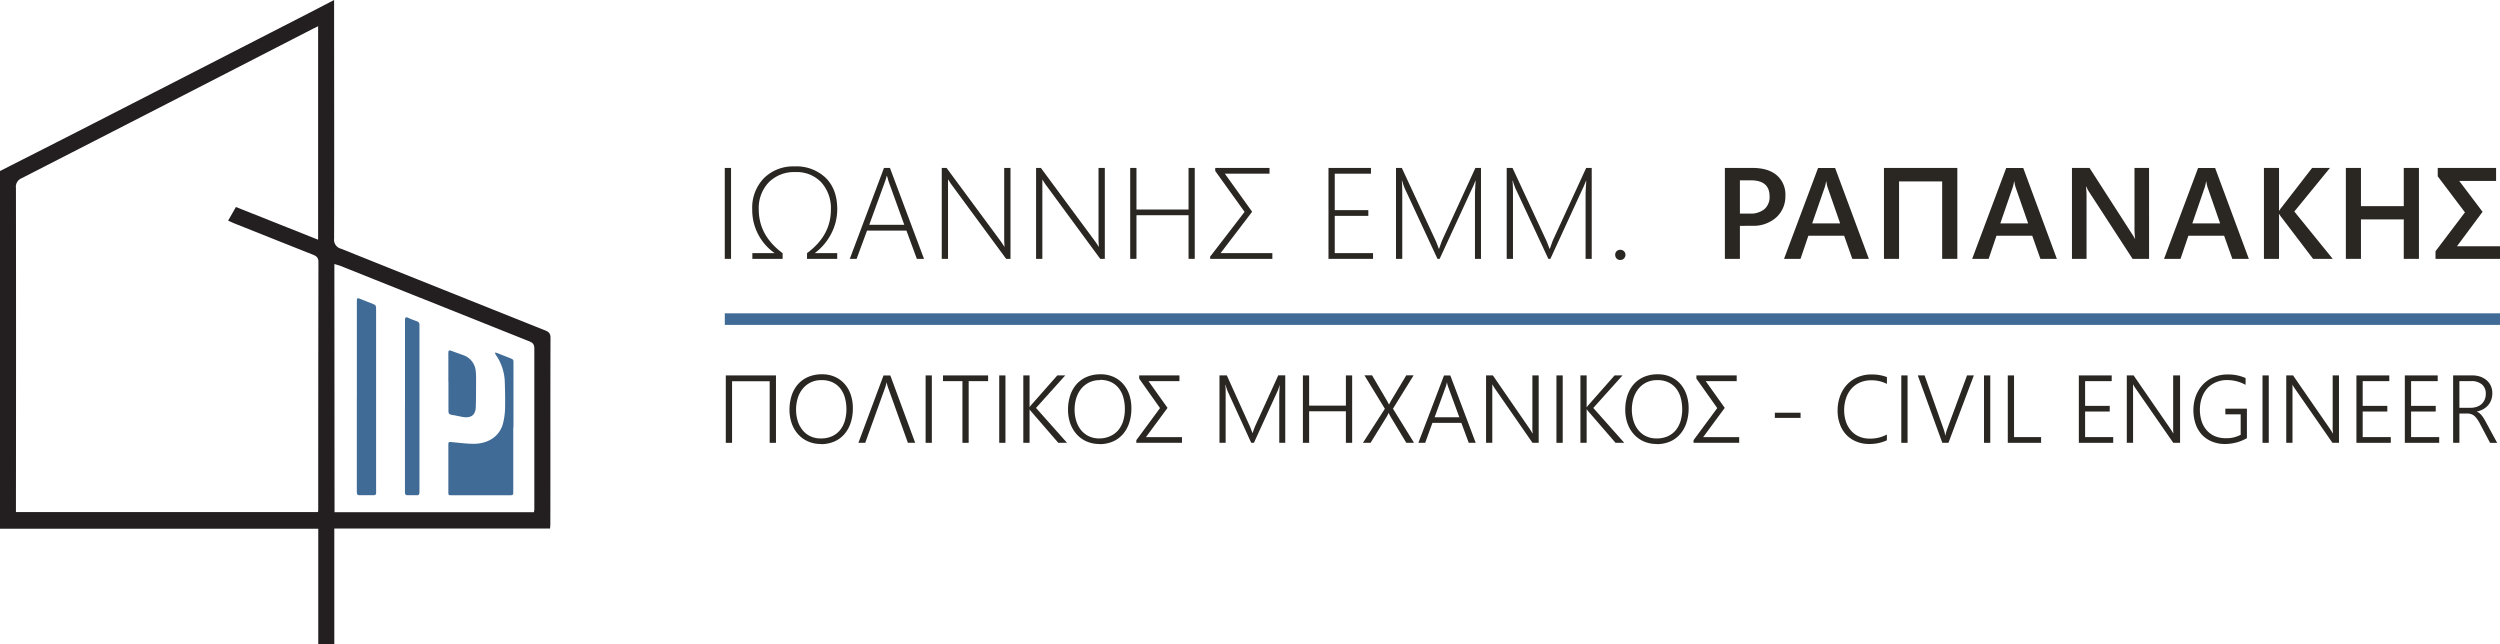 <?xml version="1.0" encoding="UTF-8" standalone="yes"?>
<svg xmlns="http://www.w3.org/2000/svg" viewBox="0 0 733.92 189.08">
  <defs>
    <style>.cls-1{fill:#231f20;}.cls-2{fill:#406b96;}.cls-3{fill:#2a2622;}.cls-4{fill:#2a2723;}</style>
  </defs>
  <g id="Layer_2" data-name="Layer 2">
    <g id="Layer_1-2" data-name="Layer 1">
      <path class="cls-1" d="M0,50.21c8.69-4.42,17.4-8.82,26.08-13.27q33-16.89,66-33.82l6-3.12V2.54c0,22.5.07,45,0,67.5a2.74,2.74,0,0,0,2.1,3C120,81,139.85,88.93,159.68,96.85c1.1.44,1.93.74,1.93,2.28-.07,18.29,0,36.57-.05,54.86,0,.34-.05.68-.08,1.17H98.14v33.92H93.43V155.22H0ZM93.39,7.7l-1.57.77q-42.76,22-85.55,43.89A2.68,2.68,0,0,0,4.68,55.2q.06,46.59,0,93.19v1.94H93.35a5.79,5.79,0,0,0,.07-.6q0-36.42.06-72.83c0-1.46-.77-1.79-1.79-2.2q-11.31-4.5-22.6-9c-.68-.27-1.35-.59-2.12-.93l2.29-4,24.13,9.6Zm4.82,142.66h58.54a6.66,6.66,0,0,0,.11-.77c0-15.77,0-31.54,0-47.31,0-1.45-.74-1.79-1.78-2.2l-55.08-22c-.56-.22-1.16-.36-1.84-.57Z"/>
      <path class="cls-2" d="M150.68,125.51c0,6.4,0,12.79,0,19.19,0,.56-.26.69-.81.69H132.62c-1,0-1,0-1-1.07,0-4.54,0-9.08,0-13.62,0-.95.06-1,1-.91,2.14.19,4.29.49,6.4.5,4.48,0,7.8-2.36,8.7-6.19a20.43,20.43,0,0,0,.55-4.17c.06-2.66,0-5.35-.09-8.08a14.76,14.76,0,0,0-2.7-7.79,2.37,2.37,0,0,1-.18-.53,1.89,1.89,0,0,1,.52.06l4,1.58c.81.32.92.45.92,1.15v19.2"/>
      <path class="cls-2" d="M104.76,116.34V88.5c0-1,.1-1.11.92-.78l3.83,1.52c.79.31.9.48.9,1.47v52.57c0,2.19.3,2.12-1.76,2.1-1.06,0-2.12,0-3.18,0-.5,0-.72-.25-.72-.93q0-14.07,0-28.12"/>
      <path class="cls-2" d="M118.89,119.24q0-12.63,0-25.25c0-.79.22-1,.92-.7a26.48,26.48,0,0,0,2.52,1,1.06,1.06,0,0,1,.81,1.21c0,.28,0,.58,0,.87q0,24,0,48.07c0,.71-.22,1-.84.94-.87,0-1.74,0-2.6,0-.57,0-.82-.2-.82-.91q0-12.63,0-25.24"/>
      <path class="cls-2" d="M131.62,112.16c0-2.87,0-5.73,0-8.6,0-.66.24-.81.85-.58,1.13.43,2.26.81,3.39,1.23a5.45,5.45,0,0,1,3.79,4.6,19.78,19.78,0,0,1,.11,2.54c0,2.71,0,5.45-.08,8.13-.1,2.5-1.51,3.4-4.14,2.87-1-.2-2-.42-3-.58-.65-.11-.89-.41-.89-1.09,0-2.84,0-5.68,0-8.52h0"/>
      <path class="cls-3" d="M236.92,76V74.31q7-5.15,7-12.73a11.3,11.3,0,0,0-2.83-8.06,9.88,9.88,0,0,0-7.54-3,10.5,10.5,0,0,0-7.86,3,10.92,10.92,0,0,0-2.94,8q0,7.62,7,12.8V76h-8.88V74.31h6.55a15.41,15.41,0,0,1-6.59-12.84,12.41,12.41,0,0,1,3.45-9.18,12.2,12.2,0,0,1,9-3.44,12.43,12.43,0,0,1,9.11,3.35q3.39,3.34,3.4,9.19A15.55,15.55,0,0,1,244,68.64a16.6,16.6,0,0,1-4.81,5.67h6.59V76Z"/>
      <path class="cls-3" d="M269.16,76l-3.06-8.3H254.53L251.47,76h-2L259.51,49.3h1.75l10,26.69ZM261,53.65a9.87,9.87,0,0,1-.34-1.1c-.09-.31-.18-.62-.28-.93h-.07a16.72,16.72,0,0,1-.62,2L255.18,66h10.29Z"/>
      <path class="cls-3" d="M295.38,76,279.49,54.41a11.22,11.22,0,0,1-.86-1.3l-.24-.37h-.08c0,.32,0,.71,0,1.17V76h-1.84V49.3h1.41l15.79,21.38c.34.48.72,1,1.13,1.72h.1c-.07-.87-.1-1.62-.1-2.24V49.3h1.85V76Z"/>
      <path class="cls-3" d="M323,76,307.13,54.41a12.68,12.68,0,0,1-.86-1.3l-.24-.37H306q0,.48,0,1.17V76h-1.84V49.3h1.41l15.79,21.38c.35.48.73,1,1.13,1.72h.1c-.06-.87-.1-1.62-.1-2.24V49.3h1.85V76Z"/>
      <path class="cls-3" d="M433,76V57c0-.46.06-1.77.2-3.93h-.07c-.39,1-.71,1.78-1,2.33L422.63,76H422L412.5,55.55a16.26,16.26,0,0,1-.88-2.51h-.09c.09,1.19.13,2.37.13,3.55V76h-1.84V49.3h1.71l10,21.5a4,4,0,0,1,.2.5c.08.21.16.42.25.63s.25.68.39,1.08h.11l.2-.6.64-1.76,9.81-21.35h1.64V76Z"/>
      <path class="cls-3" d="M465.48,76V57c0-.46.06-1.77.2-3.93h-.07c-.39,1-.71,1.78-1,2.33L455.14,76h-.59L445,55.55a16.26,16.26,0,0,1-.88-2.51h-.09c.09,1.19.13,2.37.13,3.55V76h-1.84V49.3h1.71l10,21.5a4,4,0,0,1,.2.5c.08.21.16.42.25.63s.25.68.39,1.08H455l.2-.6.64-1.76,9.81-21.35h1.63V76Z"/>
      <path class="cls-3" d="M475.66,76.32a1.44,1.44,0,0,1-1.07-.43,1.5,1.5,0,0,1-.42-1.07,1.42,1.42,0,0,1,.42-1.07,1.47,1.47,0,0,1,1.07-.42,1.53,1.53,0,0,1,1.08.42,1.4,1.4,0,0,1,.44,1.07,1.49,1.49,0,0,1-1.52,1.5"/>
      <path class="cls-3" d="M510.78,66.31V76h-4.41V49.3h8.1c3.06,0,5.44.71,7.12,2.14a7.44,7.44,0,0,1,2.54,6,8.3,8.3,0,0,1-2.65,6.36,10,10,0,0,1-7.14,2.48Zm0-13.37V62.7h2.87A6.32,6.32,0,0,0,518,61.38a4.71,4.71,0,0,0,1.49-3.73q0-4.71-5.47-4.71Z"/>
      <path class="cls-3" d="M548.64,76h-4.86l-2.4-6.8h-10.5L528.57,76h-4.84l10-26.69h5Zm-8.43-10.41L536.5,54.94a12.53,12.53,0,0,1-.35-1.68h-.07a11.38,11.38,0,0,1-.38,1.68L532,65.58Z"/>
      <path class="cls-3" d="M603.83,76H599l-2.4-6.8h-10.5l-2.3,6.8h-4.84l10-26.69h5ZM595.4,65.58l-3.7-10.64a12.19,12.19,0,0,1-.36-1.68h-.07a10.22,10.22,0,0,1-.38,1.68l-3.66,10.64Z"/>
      <path class="cls-3" d="M630.9,76h-4.84L613.31,56.37a8.14,8.14,0,0,1-.8-1.55h-.12a27.37,27.37,0,0,1,.15,3.67V76h-4.28V49.3h5.16l12.32,19.15c.52.79.86,1.34,1,1.64h.07a24.2,24.2,0,0,1-.19-3.59V49.3h4.27Z"/>
      <path class="cls-3" d="M660.19,76h-4.85l-2.41-6.8H642.44L640.13,76h-4.84l10-26.69h5Zm-8.43-10.41-3.7-10.64a13.92,13.92,0,0,1-.36-1.68h-.07a11.57,11.57,0,0,1-.37,1.68l-3.67,10.64Z"/>
      <path class="cls-3" d="M684.82,76h-5.77l-9.29-12.21a6.15,6.15,0,0,1-.63-.93h-.08V76h-4.43V49.3h4.43V61.84h.08a6.3,6.3,0,0,1,.63-.91l9-11.63H684L673.54,62.1Z"/>
      <path class="cls-4" d="M241,130.34a9.2,9.2,0,0,1-3.85-.78,8.5,8.5,0,0,1-2.9-2.13,9.45,9.45,0,0,1-1.84-3.18,12,12,0,0,1-.64-3.93,13.57,13.57,0,0,1,.64-4.24,9.37,9.37,0,0,1,1.87-3.3,8.51,8.51,0,0,1,3-2.14,10.21,10.21,0,0,1,4.06-.76,9,9,0,0,1,3.76.75,8.37,8.37,0,0,1,2.85,2.08,9.34,9.34,0,0,1,1.8,3.16,12,12,0,0,1,.62,4,13.6,13.6,0,0,1-.61,4.17,9.57,9.57,0,0,1-1.81,3.33,8.21,8.21,0,0,1-2.94,2.21,9.58,9.58,0,0,1-4,.8m.15-18.79a7.21,7.21,0,0,0-3.18.68,6.93,6.93,0,0,0-2.33,1.85,8.12,8.12,0,0,0-1.45,2.73,11.71,11.71,0,0,0-.5,3.33,11.33,11.33,0,0,0,.43,3.22,8,8,0,0,0,1.36,2.72,6.57,6.57,0,0,0,2.28,1.89,7,7,0,0,0,3.23.7,7.73,7.73,0,0,0,3.25-.64,6.57,6.57,0,0,0,2.34-1.78,7.85,7.85,0,0,0,1.41-2.71,11.77,11.77,0,0,0,.48-3.44,12.64,12.64,0,0,0-.42-3.3,7.9,7.9,0,0,0-1.31-2.72,6.43,6.43,0,0,0-2.27-1.85,7.5,7.5,0,0,0-3.32-.68"/>
      <path class="cls-4" d="M266.53,130l-5.82-16.21a6.16,6.16,0,0,1-.24-.77c-.06-.25-.12-.51-.19-.79h0a14,14,0,0,1-.43,1.56L254,130h-2l7.37-19.78h2l7.3,19.78Z"/>
      <path class="cls-4" d="M310.68,130l-8-9.25a6.89,6.89,0,0,1-.43-.57h0V130h-1.84V110.21h1.84v9.31h0l.21-.29.23-.29,7.7-8.73h2.33l-8.58,9.55L313.25,130Z"/>
      <path class="cls-4" d="M322.77,130.34a9.16,9.16,0,0,1-3.85-.78,8.5,8.5,0,0,1-2.9-2.13,9.45,9.45,0,0,1-1.84-3.18,11.74,11.74,0,0,1-.64-3.93,13.28,13.28,0,0,1,.64-4.24,9.37,9.37,0,0,1,1.87-3.3,8.51,8.51,0,0,1,3-2.14,10.21,10.21,0,0,1,4.06-.76,9.08,9.08,0,0,1,3.76.75,8.23,8.23,0,0,1,2.84,2.08,9.2,9.2,0,0,1,1.81,3.16,12.27,12.27,0,0,1,.62,4,13.6,13.6,0,0,1-.61,4.17,9.57,9.57,0,0,1-1.81,3.33,8.21,8.21,0,0,1-2.94,2.21,9.58,9.58,0,0,1-4,.8m.15-18.79a7.21,7.21,0,0,0-3.18.68,7.06,7.06,0,0,0-2.34,1.85,8.28,8.28,0,0,0-1.44,2.73,11.37,11.37,0,0,0-.5,3.33,11,11,0,0,0,.43,3.22,8.16,8.16,0,0,0,1.35,2.72,6.7,6.7,0,0,0,2.29,1.89,7,7,0,0,0,3.23.7A7.73,7.73,0,0,0,326,128a6.45,6.45,0,0,0,2.33-1.78,7.7,7.7,0,0,0,1.42-2.71,11.78,11.78,0,0,0,.47-3.44,12.64,12.64,0,0,0-.42-3.3,7.73,7.73,0,0,0-1.31-2.72,6.35,6.35,0,0,0-2.27-1.85,7.46,7.46,0,0,0-3.31-.68"/>
      <path class="cls-4" d="M375.55,130V116.34c0-.7.05-1.83.16-3.39h0q-.2.63-.36,1.08a8,8,0,0,1-.29.75L368.11,130h-.79l-6.91-15.12a13.2,13.2,0,0,1-.62-1.94h-.06c0,.42.07.9.08,1.45s0,1.14,0,1.8V130H358V110.21h2.16l6.72,14.87c.14.32.28.64.41,1s.25.68.36,1h.09c.13-.36.24-.7.35-1s.24-.63.39-1l6.78-14.89h2.05V130Z"/>
      <path class="cls-4" d="M412.85,130l-4.55-7.56c-.1-.17-.21-.36-.32-.57a5.1,5.1,0,0,1-.27-.6h-.07c-.09.18-.19.37-.28.57s-.21.39-.34.6L402.35,130h-2.24l6.44-10-6-9.82h2.24l4.23,7.2c.13.21.25.43.37.66l.35.69h.05l.38-.74.37-.64,4.3-7.17H415l-6.07,9.8,6.18,10Z"/>
      <path class="cls-4" d="M431.18,130,429,124.14h-8.49L418.39,130h-2l7.53-19.78h1.85L433.22,130Zm-6-16.32c-.07-.17-.13-.37-.2-.6a5.18,5.18,0,0,1-.17-.79h-.06a6.56,6.56,0,0,1-.19.79c-.06.23-.13.43-.19.6l-3.21,8.81h7.25Z"/>
      <path class="cls-4" d="M449.89,130l-11-15.88-.4-.62a4.17,4.17,0,0,1-.33-.62h-.07c0,.17,0,.4,0,.69s0,.66,0,1.11V130h-1.83V110.21h2l10.8,15.69.45.69.36.6h.07c0-.3-.06-.64-.08-1s0-.79,0-1.25V110.21h1.85V130Z"/>
      <path class="cls-4" d="M474.27,130l-8-9.25a4.66,4.66,0,0,1-.42-.57h-.06V130h-1.83V110.21h1.83v9.31h.06a3,3,0,0,1,.2-.29l.24-.29,7.7-8.73h2.33l-8.58,9.55L476.83,130Z"/>
      <path class="cls-4" d="M486.35,130.34a9.2,9.2,0,0,1-3.85-.78,8.6,8.6,0,0,1-2.9-2.13,9.45,9.45,0,0,1-1.84-3.18,12,12,0,0,1-.64-3.93,13.57,13.57,0,0,1,.64-4.24,9.53,9.53,0,0,1,1.87-3.3,8.51,8.51,0,0,1,3-2.14,10.21,10.21,0,0,1,4.06-.76,9,9,0,0,1,3.76.75,8.27,8.27,0,0,1,2.85,2.08,9.34,9.34,0,0,1,1.8,3.16,12,12,0,0,1,.63,4,13.6,13.6,0,0,1-.62,4.17,9.57,9.57,0,0,1-1.81,3.33,8.26,8.26,0,0,1-2.93,2.21,9.66,9.66,0,0,1-4,.8m.15-18.79a7.21,7.21,0,0,0-3.18.68,6.93,6.93,0,0,0-2.33,1.85,8.12,8.12,0,0,0-1.45,2.73,11.71,11.71,0,0,0-.5,3.33,11,11,0,0,0,.44,3.22,8,8,0,0,0,1.35,2.72,6.57,6.57,0,0,0,2.28,1.89,7,7,0,0,0,3.23.7,7.73,7.73,0,0,0,3.25-.64,6.57,6.57,0,0,0,2.34-1.78,7.85,7.85,0,0,0,1.41-2.71,11.77,11.77,0,0,0,.48-3.44,12.64,12.64,0,0,0-.42-3.3,7.9,7.9,0,0,0-1.31-2.72,6.43,6.43,0,0,0-2.27-1.85,7.5,7.5,0,0,0-3.32-.68"/>
      <path class="cls-4" d="M553.93,129.26a12.09,12.09,0,0,1-5.22,1.08,9.55,9.55,0,0,1-3.81-.74,8.34,8.34,0,0,1-2.92-2,8.88,8.88,0,0,1-1.86-3.12,11.39,11.39,0,0,1-.66-3.94,12.16,12.16,0,0,1,.7-4.19,10.06,10.06,0,0,1,2-3.37,9.37,9.37,0,0,1,3.14-2.24,10.18,10.18,0,0,1,4.13-.81,12.43,12.43,0,0,1,4.51.77v2a10,10,0,0,0-4.53-1.06,8.33,8.33,0,0,0-3.41.66,7.05,7.05,0,0,0-2.51,1.84,8.1,8.1,0,0,0-1.56,2.79,11,11,0,0,0-.54,3.51,10.54,10.54,0,0,0,.48,3.22,7.65,7.65,0,0,0,1.43,2.64,6.68,6.68,0,0,0,2.35,1.8,7.64,7.64,0,0,0,3.27.66,10.16,10.16,0,0,0,5-1.2Z"/>
      <path class="cls-4" d="M572,130h-1.8L563,110.21H565l5.6,15.81c.1.3.19.59.27.89a7,7,0,0,1,.18.93h.06c.05-.26.11-.54.19-.85s.19-.64.32-1l5.84-15.78h2Z"/>
      <path class="cls-4" d="M638,130l-11-15.88c-.14-.2-.27-.41-.41-.62a4.08,4.08,0,0,1-.32-.62h-.07c0,.17,0,.4,0,.69s0,.66,0,1.11V130h-1.84V110.21h2l10.81,15.69c.16.24.31.48.44.69l.37.6h.07a9.62,9.62,0,0,1-.08-1c0-.37,0-.79,0-1.25V110.21H640V130Z"/>
      <path class="cls-4" d="M659.62,128.63a13,13,0,0,1-6.46,1.71,9.7,9.7,0,0,1-3.86-.74,8.43,8.43,0,0,1-2.91-2,9.12,9.12,0,0,1-1.84-3.15,12.85,12.85,0,0,1-.33-6.81,10.58,10.58,0,0,1,.91-2.51A9.85,9.85,0,0,1,646.6,113a9.31,9.31,0,0,1,2-1.64,9.66,9.66,0,0,1,2.48-1.06,10.84,10.84,0,0,1,2.91-.37,12.48,12.48,0,0,1,5.24,1.05v2a11.15,11.15,0,0,0-5.46-1.4,7.83,7.83,0,0,0-3.27.66A7.23,7.23,0,0,0,648,114a8.28,8.28,0,0,0-1.6,2.74,10.54,10.54,0,0,0-.58,3.43,10.86,10.86,0,0,0,.48,3.39,7.56,7.56,0,0,0,1.46,2.68,6.81,6.81,0,0,0,2.38,1.77,8.08,8.08,0,0,0,3.29.63,8.71,8.71,0,0,0,4.36-1v-6h-4.5v-1.67h6.33Z"/>
      <path class="cls-4" d="M684.73,130l-11-15.88c-.14-.2-.27-.41-.41-.62a4.08,4.08,0,0,1-.32-.62H673c0,.17,0,.4,0,.69s0,.66,0,1.11V130h-1.83V110.21h2L684,125.9l.45.69.36.6h.07c0-.3-.06-.64-.08-1s0-.79,0-1.25V110.21h1.85V130Z"/>
      <path class="cls-4" d="M731,130l-3-5.67a10.87,10.87,0,0,0-.86-1.4,4.42,4.42,0,0,0-.85-.91,3,3,0,0,0-.95-.48,3.89,3.89,0,0,0-1.12-.15H722V130h-1.84V110.21h5.7a7.07,7.07,0,0,1,2.16.33,5.71,5.71,0,0,1,1.86,1,4.77,4.77,0,0,1,1.3,1.63,5,5,0,0,1,.49,2.27,5.76,5.76,0,0,1-.32,1.94,4.94,4.94,0,0,1-.9,1.56,5.23,5.23,0,0,1-1.42,1.16,6.91,6.91,0,0,1-1.88.71v.06a3.3,3.3,0,0,1,.73.42,4.83,4.83,0,0,1,.64.64,7.45,7.45,0,0,1,.61.85c.21.33.42.69.64,1.11l3.32,6.12ZM722,111.89v7.82h3.28a5.31,5.31,0,0,0,1.82-.29,3.9,3.9,0,0,0,1.42-.82,3.77,3.77,0,0,0,.91-1.3,4.27,4.27,0,0,0,.32-1.71,3.44,3.44,0,0,0-1.11-2.71,4.67,4.67,0,0,0-3.21-1Z"/>
      <rect class="cls-3" x="212.77" y="49.3" width="1.84" height="26.69"/>
      <rect class="cls-2" x="212.78" y="91.98" width="521.14" height="3.4"/>
      <rect class="cls-4" x="271.73" y="110.21" width="1.83" height="19.79"/>
      <rect class="cls-4" x="293.34" y="110.21" width="1.83" height="19.79"/>
      <rect class="cls-4" x="456.92" y="110.21" width="1.84" height="19.79"/>
      <rect class="cls-4" x="521.04" y="121.16" width="7.55" height="1.52"/>
      <rect class="cls-4" x="558.16" y="110.21" width="1.84" height="19.79"/>
      <rect class="cls-4" x="582.44" y="110.21" width="1.84" height="19.79"/>
      <rect class="cls-4" x="664.2" y="110.21" width="1.84" height="19.79"/>
      <polygon class="cls-3" points="348.92 75.99 348.92 63.18 333.63 63.18 333.63 75.99 331.79 75.99 331.79 49.3 333.63 49.3 333.63 61.51 348.92 61.51 348.92 49.3 350.74 49.3 350.74 75.99 348.92 75.99"/>
      <polygon class="cls-3" points="355.26 75.99 355.26 75.34 365.37 62.2 356.75 50.19 356.75 49.3 372.69 49.3 372.69 50.99 359.58 50.99 367.59 62.16 358.32 74.31 373.52 74.31 373.52 75.99 355.26 75.99"/>
      <polygon class="cls-3" points="390 75.99 390 49.3 402.47 49.3 402.47 50.99 391.84 50.99 391.84 61.69 401.7 61.69 401.7 63.37 391.84 63.37 391.84 74.31 403.08 74.31 403.08 75.99 390 75.99"/>
      <polygon class="cls-3" points="574.61 75.99 570.16 75.99 570.16 53.26 557.5 53.26 557.5 75.99 553.07 75.99 553.07 49.3 574.61 49.3 574.61 75.99"/>
      <polygon class="cls-3" points="710.12 75.99 705.67 75.99 705.67 64.41 693.1 64.41 693.1 75.99 688.67 75.99 688.67 49.3 693.1 49.3 693.1 60.52 705.67 60.52 705.67 49.3 710.12 49.3 710.12 75.99"/>
      <polygon class="cls-3" points="733.92 75.99 714.99 75.99 714.99 73.75 723.63 62.34 715.64 51.77 715.64 49.3 732.77 49.3 732.77 53.11 721.95 53.11 728.8 62.18 721.28 72.3 733.92 72.3 733.92 75.99"/>
      <polygon class="cls-4" points="225.95 130 225.95 111.92 214.91 111.92 214.91 130 213.07 130 213.07 110.21 227.8 110.21 227.8 130 225.95 130"/>
      <polygon class="cls-4" points="284.37 111.89 284.37 130 282.54 130 282.54 111.89 276.84 111.89 276.84 110.21 290.08 110.21 290.08 111.89 284.37 111.89"/>
      <polygon class="cls-4" points="333.59 130 333.59 129.22 340.54 119.8 334.43 111.16 334.43 110.21 346.25 110.21 346.25 111.89 337.16 111.89 342.75 119.74 336.42 128.32 346.99 128.32 346.99 130 333.59 130"/>
      <polygon class="cls-4" points="395.11 130 395.11 120.74 384.32 120.74 384.32 130 382.49 130 382.49 110.21 384.32 110.21 384.32 119.08 395.11 119.08 395.11 110.21 396.95 110.21 396.95 130 395.11 130"/>
      <polygon class="cls-4" points="497.17 130 497.17 129.22 504.13 119.8 498.01 111.16 498.01 110.21 509.84 110.21 509.84 111.89 500.74 111.89 506.33 119.74 500 128.32 510.57 128.32 510.57 130 497.17 130"/>
      <polygon class="cls-4" points="589.42 130 589.42 110.21 591.26 110.21 591.26 128.32 599.2 128.32 599.2 130 589.42 130"/>
      <polygon class="cls-4" points="610.28 130 610.28 110.21 619.93 110.21 619.93 111.89 612.12 111.89 612.12 119.15 619.35 119.15 619.35 120.81 612.12 120.81 612.12 128.32 620.37 128.32 620.37 130 610.28 130"/>
      <polygon class="cls-4" points="691.77 130 691.77 110.21 701.42 110.21 701.42 111.89 693.61 111.89 693.61 119.15 700.84 119.15 700.84 120.81 693.61 120.81 693.61 128.32 701.86 128.32 701.86 130 691.77 130"/>
      <polygon class="cls-4" points="705.98 130 705.98 110.21 715.63 110.21 715.63 111.89 707.82 111.89 707.82 119.15 715.05 119.15 715.05 120.81 707.82 120.81 707.82 128.32 716.07 128.32 716.07 130 705.98 130"/>
    </g>
  </g>
</svg>